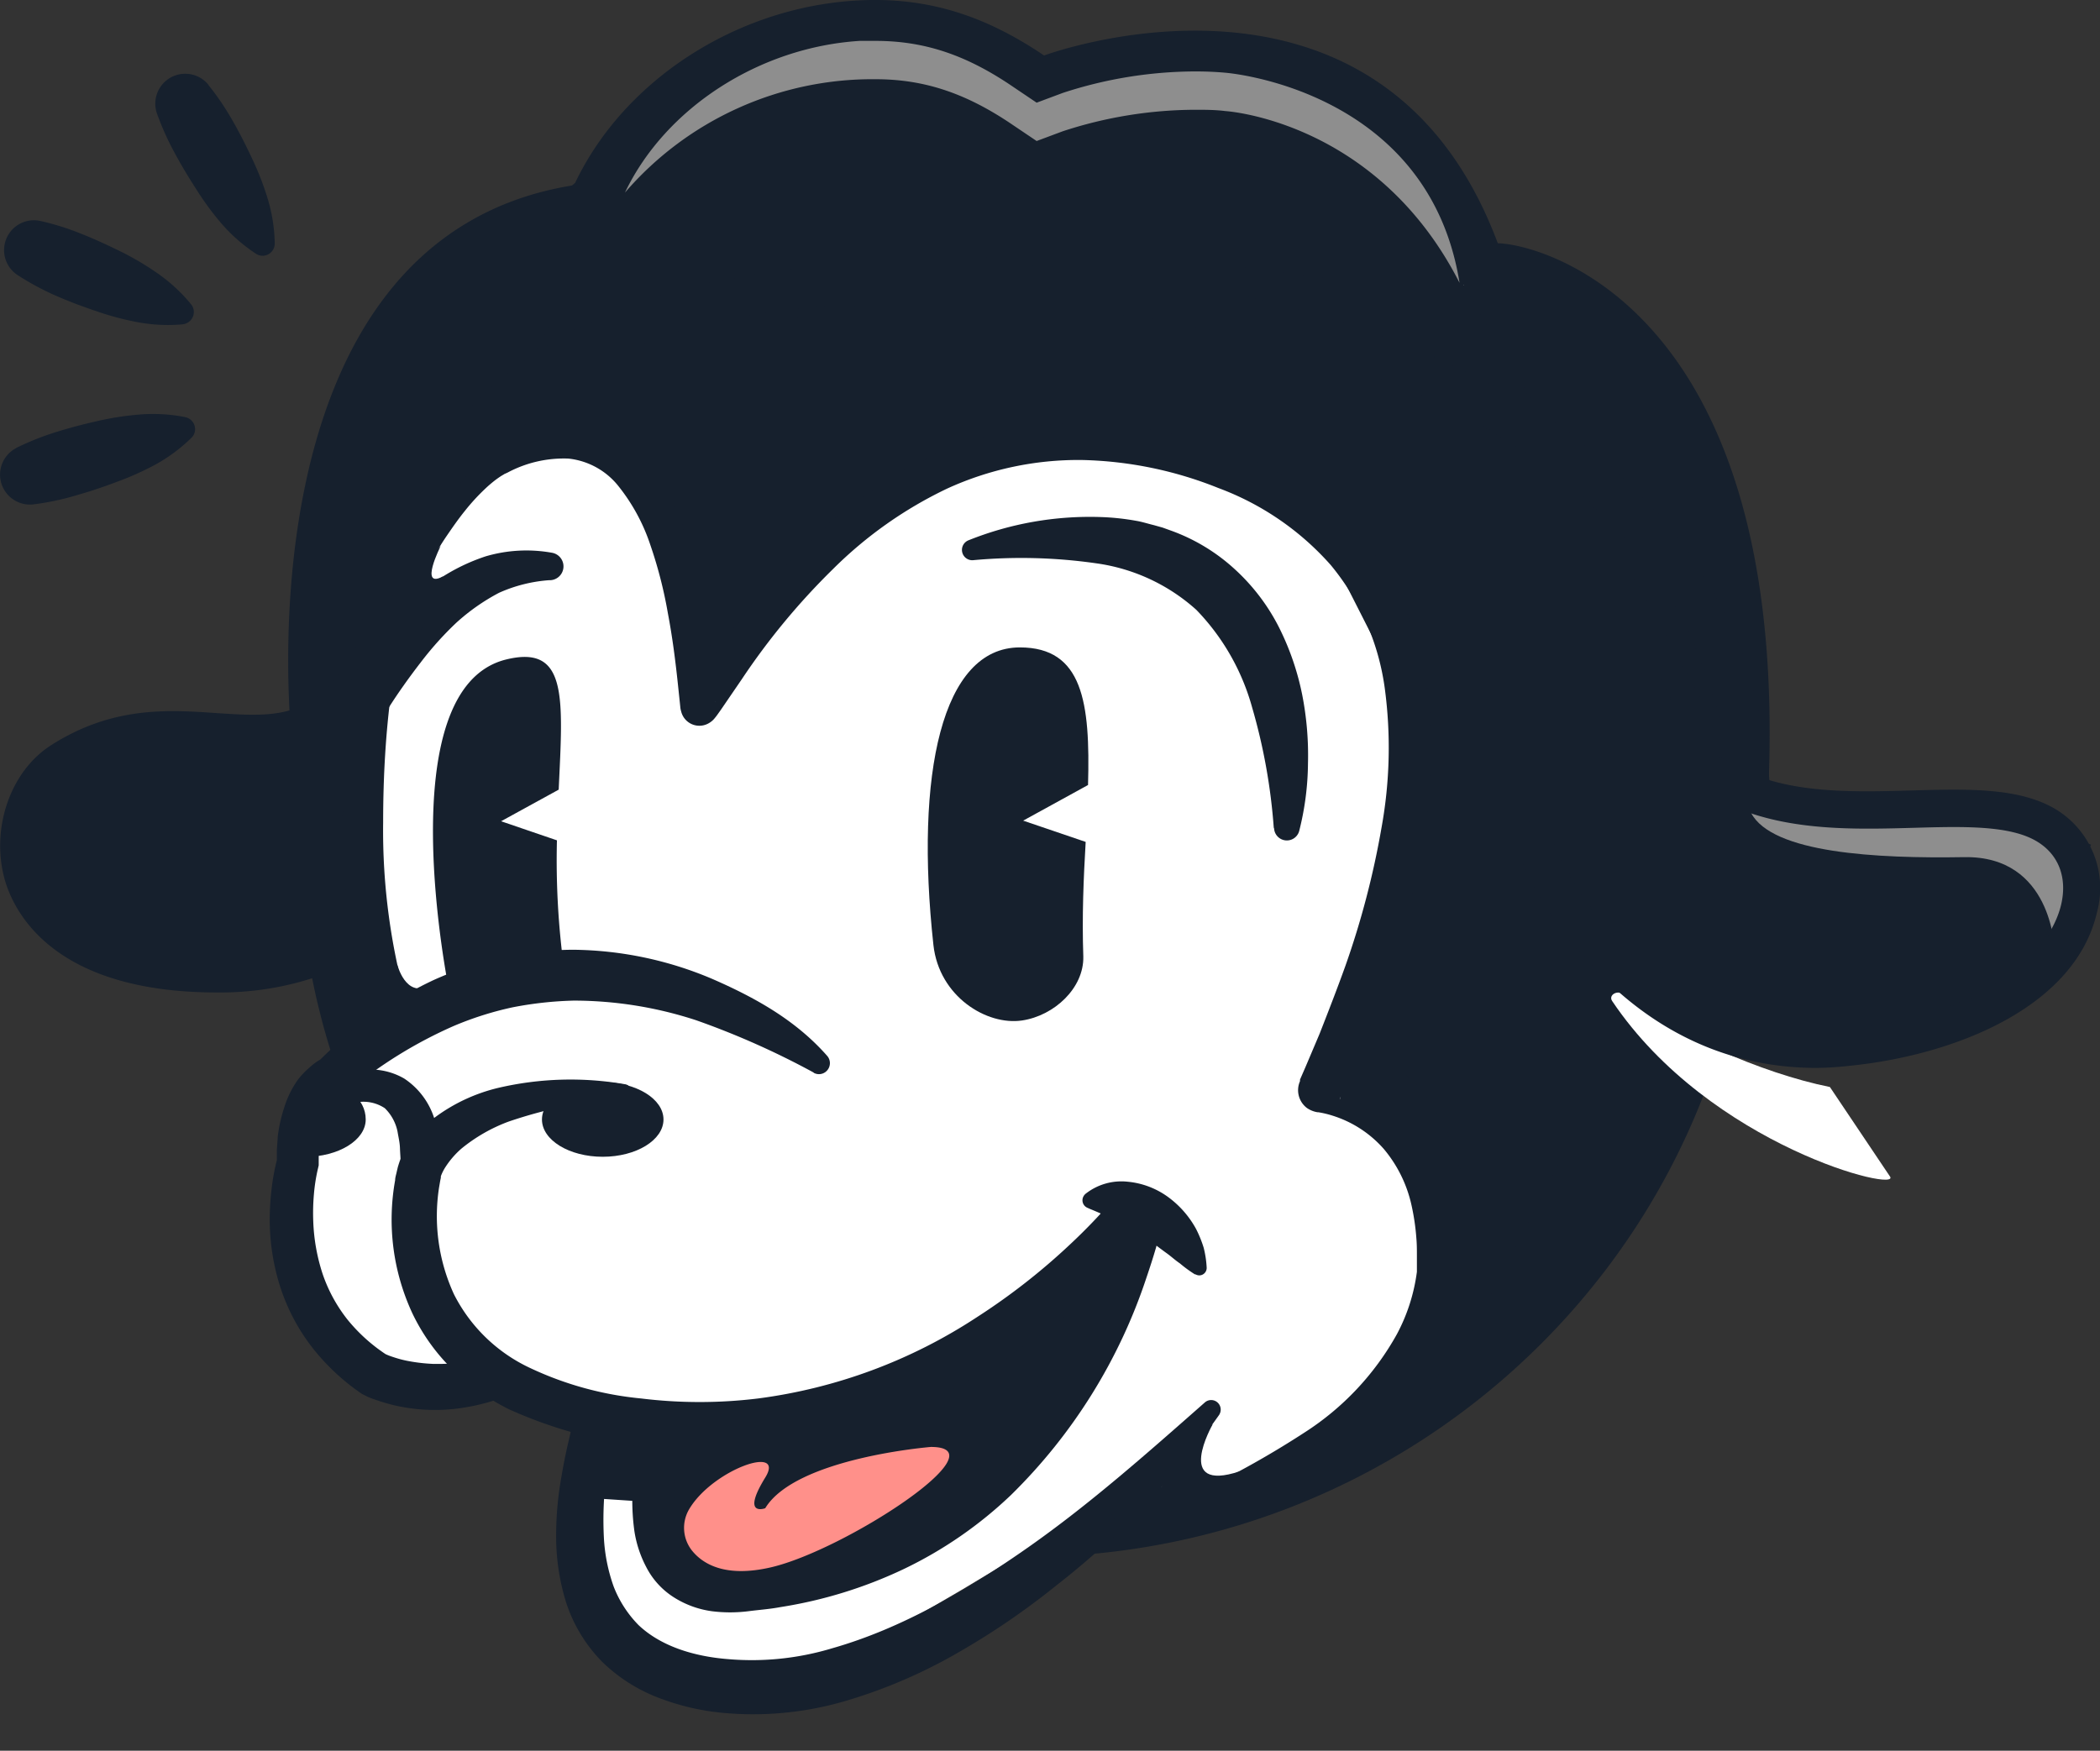 <svg viewBox="0 0 239.85 200" xmlns="http://www.w3.org/2000/svg" class="shepherd-logo">
    <rect x="0" y="0" width="239.85" height="200" fill="#333333" stroke="none"/>
    <g fill="#16202d">
        <path d="m171.07 27.79c-13.37-35.79-51.82-21.45-51.82-21.45-6.43-4.34-13.04-6.77-21.42-6.28-13.83.81-26.59 9.17-32.14 20.83l-.36.3c-38.51 6.31-32 63.46-32 63.46l1.67-1.07a81.73 81.73 0 0 0 -.92 12.19c0 45.34 37.14 82.1 82.95 82.1s83-36.76 83-82.1c0-.12 0-.24 0-.36l1.5 1.62c5.18-61.33-25.32-69.14-30.46-69.24z"> </path>
        <path d="m195.52 87.27 15.67 5.89 17.7.13 9.93 3.2-6.53 14.79-16.91 7.78-12.83.78-11.09-3.19-13.19-14.4s-15.53-36.69 17.25-14.98z"> </path>
        <path d="m63.57 76.69a2.17 2.17 0 0 0 -2.49.91l-13.81-8.71.18-.53a2.18 2.18 0 1 0 -4.15-1.36c-4.89 15.4-10.3 15-18.49 14.47-5.58-.39-11.91-.82-18.92 3.63-4.77 3-7 9.69-5.31 15.52 1.15 3.87 5.81 12.76 24.21 12.76h.81c11.83-.16 22.4-6.13 30.59-17.26a63.92 63.92 0 0 0 8.81-16.7 2.17 2.17 0 0 0 -1.43-2.73z"> </path>
    </g>
    <path d="m170.45 143.52-12.29 20.27-9.34 6.86-11.2 3.49-14.48-.49-13.33 7.99-19.12 11.16h-16.46l-7.58-9.17 2.29-20.16-18.31-5.34-7.59-.05-9.71-10.94-1.14-14.29 3.14-7.21 9.12-9.78-1.41-14.5v-30.67l9.94-18.44 21.34-11.87 92.85-7.86 10.34 74.09z" fill="#fff"> </path>
    <path d="m181.26 126.59-14.71 28.41-1.53-13.9v-6.19l-10.05-15.51-.41-8 6.19-12.17.58-17.47-10.9-21.48-14.59-6.69-18.2-2.19-21.2 7.76-18.3 20.47-.3-13.59-8.34-15.96-6.59.26-9.99 5.37 11.15-21.1 30.02 1.84 19.19-7.33 26.98 1.23 16.65 2.17h10.26l18.72 32.13 14.08 25.69-8.38 17.04z" fill="#16202d"> </path>
    <path d="m66.5 171.08 7.75.51.18 1.65 2.45 5 7.13 3.4 15.85-3.55 17.5-10 10.23-20.94s4.6-8.28-2.89-3.38l-12 9.4-14.47 6.84s-17.16 3.84-20.66 2.82c-7-2-11.32 2.26-11.07 8.25z" fill="#16202d"> </path>
    <path d="m45.15 62c.66-1.12 1.35-2.23 2.09-3.32s1.52-2.16 2.39-3.18a26.8 26.8 0 0 1 2.8-3 18.49 18.49 0 0 1 1.65-1.34c.3-.21.6-.42.94-.62l.52-.3c.22-.1.33-.17.72-.32l-.21.09a18.2 18.2 0 0 1 9.24-1.94 12 12 0 0 1 4.83 1.53 14.13 14.13 0 0 1 3.75 3.18 25.93 25.93 0 0 1 4.33 8 55.36 55.36 0 0 1 2.17 8.44c.52 2.83.87 5.67 1.15 8.48l.2 2.09v.45a.69.69 0 0 0 0-.15 1.83 1.83 0 0 0 -.56-.86 2 2 0 0 0 -2.31-.21 1.84 1.84 0 0 0 -.32.26c-.1.13.07-.1.15-.22l.29-.4 2.39-3.44a88.65 88.65 0 0 1 11-13.2 51.37 51.37 0 0 1 14.24-10 40.07 40.07 0 0 1 17.15-3.72 49.33 49.33 0 0 1 17.14 3.38 36.38 36.38 0 0 1 14.66 9.89 32.56 32.56 0 0 1 7.34 16.23 55.21 55.21 0 0 1 -.26 17.46 101.83 101.83 0 0 1 -4.25 16.74q-1.38 4-3 8c-.53 1.32-1.09 2.63-1.66 3.92l-.43 1-.22.49-.05.12v.06a2.4 2.4 0 0 0 .16-1.36 2.29 2.29 0 0 0 -.89-1.46 2.59 2.59 0 0 0 -1.08-.45h.17a16.32 16.32 0 0 1 2.41.59 17.74 17.74 0 0 1 8 5.3 19.73 19.73 0 0 1 4.15 8.49 29.56 29.56 0 0 1 .65 4.54c0 .75.08 1.52 0 2.24v1.09a12.24 12.24 0 0 1 -.09 1.28 25.37 25.37 0 0 1 -2.82 8.77 33.79 33.79 0 0 1 -12.28 12.78 40.69 40.69 0 0 1 -16.34 5.53.78.78 0 0 1 -.43-1.47 102.88 102.88 0 0 0 14.35-7.8 31.49 31.49 0 0 0 10.57-11.25 20.8 20.8 0 0 0 2.28-7.12c0-.29 0-.6 0-.82v-1c0-.69 0-1.31-.06-2a25.8 25.8 0 0 0 -.55-3.76 15 15 0 0 0 -3.16-6.44 12.92 12.92 0 0 0 -5.84-3.81 11.19 11.19 0 0 0 -1.67-.4h-.09a2.93 2.93 0 0 1 -1.2-.49 2.55 2.55 0 0 1 -.78-3.06v-.06-.12l.21-.48.41-.94 1.62-3.82c1-2.55 2-5.12 2.93-7.71a97.08 97.08 0 0 0 4.14-15.83 51 51 0 0 0 .36-16 28 28 0 0 0 -6.16-14 32 32 0 0 0 -12.84-8.8 44.25 44.25 0 0 0 -15.59-3.2 36 36 0 0 0 -15.41 3.28 47.26 47.26 0 0 0 -13 9.17 78.85 78.85 0 0 0 -10.43 12.6l-2.38 3.48-.32.45a7.41 7.41 0 0 1 -.48.62 2.26 2.26 0 0 1 -.52.43 2.14 2.14 0 0 1 -3.22-1.3 2.82 2.82 0 0 1 -.09-.4l-.06-.59-.22-2.09c-.29-2.76-.64-5.48-1.15-8.15a50.05 50.05 0 0 0 -2-7.79 21.66 21.66 0 0 0 -3.61-6.68 8.42 8.42 0 0 0 -5.74-3.19 13.62 13.62 0 0 0 -7 1.62l-.21.09c.1 0-.07 0-.13.07l-.29.17c-.21.13-.42.28-.63.43a15 15 0 0 0 -1.24 1.05 23.64 23.64 0 0 0 -2.33 2.54c-.73.9-1.41 1.88-2.08 2.86s-1.27 2-1.86 3.08a2.31 2.31 0 0 1 -4-2.29z" fill="#16202d"> </path>
    <path d="m92.88 122.5a92 92 0 0 0 -13.35-5.94 45 45 0 0 0 -14-2.25 41.65 41.65 0 0 0 -7 .77 37.42 37.42 0 0 0 -6.69 2.12 50.74 50.74 0 0 0 -12.17 7.55l-.73.46c.15-.06 0 0 0 0l-.13.09a2.27 2.27 0 0 0 -.31.25 5.86 5.86 0 0 0 -.61.68 6.79 6.79 0 0 0 -.91 1.85 11.11 11.11 0 0 0 -.49 2.24l-.09 1.21v1.6l-.09.39a20.31 20.31 0 0 0 -.46 2.95 24.68 24.68 0 0 0 -.07 3.1 21.65 21.65 0 0 0 1.08 6 17.47 17.47 0 0 0 2.86 5.22 19.46 19.46 0 0 0 4.46 4l-.2-.12s.3.14.49.21.43.15.65.22a12.7 12.7 0 0 0 1.38.36 20.11 20.11 0 0 0 2.91.35 25 25 0 0 0 3-.11c1-.11 2-.28 3-.49h.11a2.42 2.42 0 0 1 1.23 4.68 23.57 23.57 0 0 1 -3.66.9 20.59 20.59 0 0 1 -7.66-.16 19.27 19.27 0 0 1 -1.91-.51c-.32-.1-.63-.21-1-.34s-.59-.24-1.06-.48l-.1-.05-.11-.07a25.28 25.28 0 0 1 -5.54-5.18 22.63 22.63 0 0 1 -3.64-6.79 25.33 25.33 0 0 1 -1.26-7.47 29.25 29.25 0 0 1 .19-3.74 24.43 24.43 0 0 1 .71-3.8l-.09.75v-1.57l.11-1.59a17.21 17.21 0 0 1 .72-3.23 11.26 11.26 0 0 1 1.55-3.18 8.78 8.78 0 0 1 1.3-1.38 8.32 8.32 0 0 1 .78-.64c.15-.1.28-.19.46-.29a4.15 4.15 0 0 1 .63-.33l-.74.46a46.12 46.12 0 0 1 13.12-9.25 39.23 39.23 0 0 1 15.94-3.45 41.58 41.58 0 0 1 15.81 3.31c4.9 2.13 9.58 4.72 13.18 8.82a1.26 1.26 0 0 1 -.12 1.77 1.24 1.24 0 0 1 -1.38.18z" fill="#16202d"> </path>
    <path d="m139.32 161.53a91.11 91.11 0 0 1 -18.52 19.47 85.8 85.8 0 0 1 -11.23 7.71 58.89 58.89 0 0 1 -12.74 5.53 37.35 37.35 0 0 1 -14.24 1.44 27.49 27.49 0 0 1 -7.2-1.66 18.86 18.86 0 0 1 -6.61-4.17 17.27 17.27 0 0 1 -4.1-6.72 25.26 25.26 0 0 1 -1.16-7.35 37.94 37.94 0 0 1 .59-7c.19-1.14.41-2.26.65-3.36l.37-1.61c.11-.49.24-1.08.28-1.34v-.2a2.31 2.31 0 0 1 4.58.47 19.3 19.3 0 0 1 -.21 1.93l-.24 1.63c-.16 1.07-.29 2.12-.4 3.17a39.81 39.81 0 0 0 -.17 6.15 19.62 19.62 0 0 0 1.12 5.63 12.93 12.93 0 0 0 2.84 4.4c2.51 2.38 6.25 3.58 10.24 3.89a31.72 31.72 0 0 0 11.91-1.25c7.93-2.26 15.4-6.64 22.42-11.57s13.58-10.75 20.14-16.53a1.09 1.09 0 0 1 1.61 1.43z" fill="#16202d"> </path>
    <path d="m124 136.37a6.61 6.61 0 0 1 4.8-1.37 9.3 9.3 0 0 1 4.67 1.79 11.11 11.11 0 0 1 3.14 3.61 13.26 13.26 0 0 1 .87 2.15 11.62 11.62 0 0 1 .34 2.28.85.85 0 0 1 -.82.87.9.9 0 0 1 -.46-.12h-.07a15.14 15.14 0 0 1 -1.71-1.25c-.56-.38-1-.8-1.52-1.17-1-.72-1.86-1.42-2.77-2s-1.78-1-2.74-1.54-2-1-3.26-1.52l-.29-.13a.93.93 0 0 1 -.46-1.24 1 1 0 0 1 .28-.36z" fill="#16202d"> </path>
    <path d="m77.21 164.07c-.1 2.33-.21 4.67-.16 6.88a19.84 19.84 0 0 0 .26 3.11 8.45 8.45 0 0 0 .91 2.58 3.83 3.83 0 0 0 1.46 1.61 5.58 5.58 0 0 0 2.32.75 10.83 10.83 0 0 0 2.89 0c1.11-.16 2.23-.25 3.32-.48a44.55 44.55 0 0 0 23.39-11.72 56.5 56.5 0 0 0 13.93-22.63c.37-1.07.71-2.14 1-3.22l.44-1.63.11-.41a1.38 1.38 0 0 0 0 .3 2.35 2.35 0 0 0 0 .53 2.44 2.44 0 0 0 .41 1.07 2.31 2.31 0 0 0 1.76 1 2.38 2.38 0 0 0 2-.8 70.24 70.24 0 0 1 -5.06 5.29 74.59 74.59 0 0 1 -11.49 9c-16.46 10.55-37.99 14.08-56.56 5.7a26.19 26.19 0 0 1 -6.37-4.47 22.57 22.57 0 0 1 -4.64-6.43 25.37 25.37 0 0 1 -2-15.27c0-.32.12-.64.19-1l.12-.51.11-.36.11-.33a10.17 10.17 0 0 1 1.11-2.05 13.71 13.71 0 0 1 3-3 19.87 19.87 0 0 1 7.09-3.29 36.38 36.38 0 0 1 14.56-.42.79.79 0 0 1 .65.89.77.77 0 0 1 -.69.65 53.86 53.86 0 0 0 -13.29 2.72 18.82 18.82 0 0 0 -5.38 3.08 9.93 9.93 0 0 0 -1.83 2.11 5.22 5.22 0 0 0 -.53 1.06v.09.07l-.07.34-.13.76a21.35 21.35 0 0 0 1.7 12.22 18.51 18.51 0 0 0 8.74 8.44 38.15 38.15 0 0 0 12.62 3.46 55 55 0 0 0 13.39 0 59.5 59.5 0 0 0 25-9.3 73.76 73.76 0 0 0 10.65-8.33 65.18 65.18 0 0 0 4.69-4.86 3.31 3.31 0 0 1 5.23.28 3.39 3.39 0 0 1 .57 1.48 3.22 3.22 0 0 1 0 .76c0 .2-.1.56-.09.51l-.12.44-.49 1.76c-.34 1.18-.72 2.34-1.11 3.49a62.06 62.06 0 0 1 -15.46 24.8 47.37 47.37 0 0 1 -12.23 8.45 51.32 51.32 0 0 1 -14.13 4.36c-1.21.23-2.44.31-3.66.47a16.75 16.75 0 0 1 -4.12 0 10.82 10.82 0 0 1 -4.3-1.55 8.88 8.88 0 0 1 -3.23-3.52 13 13 0 0 1 -1.34-4.06 25.39 25.39 0 0 1 -.24-3.91c0-2.48.21-4.82.38-7.18a2.31 2.31 0 0 1 4.61.25z" fill="#16202d"> </path>
    <path d="m106.32 165.3s-15.42 1.23-18.92 7c0 0-2.8 1.05 0-3.5 2.37-3.85-6-.92-8.68 3.6a4.18 4.18 0 0 0 .3 4.72c1.22 1.53 3.78 3.14 9 1.94 8.43-1.94 26.54-13.76 18.3-13.76z" fill="#ff908a"> </path>
    <g fill="#16202d">
        <path d="m44.44 118.17a2.3 2.3 0 0 1 -2.21-1.66 77.18 77.18 0 0 1 -3.09-22.51c0-44.91 20.08-64.06 67.14-64.06 44.28 0 96 16.77 96 64.06a2.31 2.31 0 0 1 -4.62 0c0-43.88-49.22-59.45-91.38-59.45-22.6 0-37.74 4.28-47.65 13.46s-14.87 24.28-14.87 45.99a72.91 72.91 0 0 0 2.9 21.27 2.3 2.3 0 0 1 -1.57 2.86 2.37 2.37 0 0 1 -.65.04z"> </path>
        <path d="m39.85 78.6a30.65 30.65 0 0 1 8.94-11.47 22.09 22.09 0 0 1 6.67-3.57 16.47 16.47 0 0 1 7.6-.41 1.58 1.58 0 0 1 -.16 3.13h-.15a16.89 16.89 0 0 0 -5.75 1.44 23.48 23.48 0 0 0 -4.88 3.42 37.38 37.38 0 0 0 -4.12 4.6c-1.26 1.63-2.55 3.44-3.6 5.1l-.1.16a2.53 2.53 0 0 1 -4.45-2.37z"> </path>
        <path d="m35.73 124.66a12.2 12.2 0 0 1 4.64-2.23 7.7 7.7 0 0 1 5.79.78 8.55 8.55 0 0 1 3.51 4.79 24.77 24.77 0 0 1 .55 2.61c.06.85.12 1.69.16 2.54a2.31 2.31 0 0 1 -4.61.26v-.26c0-.68-.07-1.36-.09-2s-.18-1.28-.28-1.9a5.18 5.18 0 0 0 -1.45-2.65 4.42 4.42 0 0 0 -3-.7 16.88 16.88 0 0 0 -4 .78h-.12a1.17 1.17 0 0 1 -1.47-.77 1.2 1.2 0 0 1 .37-1.25z"> </path>
        <path d="m63.61 96-6.38-2.18 6.58-3.61c.48-10.43 1.08-16.61-6-14.87-13.59 3.34-6.52 37.79-6.52 37.79l13.18-2.13a91.46 91.46 0 0 1 -.86-15z"> </path>
        <ellipse cx="68.84" cy="127.89" rx="6.94" ry="4.26"> </ellipse>
        <path d="m34.83 132.16c3.83 0 6.94-1.91 6.94-4.27s-2.19-4.26-6-4.26z"> </path>
        <path d="m138.5 162.73s-4.51 7.89 3.1 5.35l-4 4-5.06-1.39s.84-7.4 5.96-7.96z"> </path>
        <path d="m45.39 110.24s.93 3.68 3.51 2.42l-1.75 2.08h-2z"> </path>
        <path d="m50.33 62.38s-2.53 5 .29 3.45l-2.79 6.92-3-4.82z"> </path>
    </g>
    <path d="m185.4 113.59c5.61 4.49 15.71 9 23.6 10.59l6.84 10.19c1.59 2-20.51-3.37-31.7-20-.48-.69.59-1.31 1.26-.78z" fill="#fff"> </path>
    <path d="m145.48 94.54a66.34 66.34 0 0 0 -2.48-13.76 25.93 25.93 0 0 0 -6.36-11.11 21.47 21.47 0 0 0 -11.46-5.32 60.07 60.07 0 0 0 -14.08-.35 1.18 1.18 0 0 1 -.5-2.27 37.23 37.23 0 0 1 15.18-2.66 27.72 27.72 0 0 1 4 .43c.67.11 1.33.33 2 .49l1 .28 1 .36a21.56 21.56 0 0 1 7.22 4.37 23.16 23.16 0 0 1 5.09 6.69 30.4 30.4 0 0 1 2.64 7.68 35.82 35.82 0 0 1 .66 7.83 32.32 32.32 0 0 1 -1 7.72 1.46 1.46 0 0 1 -2.87-.27z" fill="#16202d"> </path>
    <path d="m156.12 119.18a32.81 32.81 0 0 1 4.23 3.3 23.85 23.85 0 0 1 3.54 4.26 24.71 24.71 0 0 1 3.5 10.25 42.62 42.62 0 0 1 .34 5.13 34.83 34.83 0 0 1 -.26 5.24 28.29 28.29 0 0 1 -3.41 10 34.09 34.09 0 0 1 -15.22 13.76 34.81 34.81 0 0 1 -9.87 3 31.36 31.36 0 0 1 -5.18.3l-4.93-.14a2.29 2.29 0 0 1 .13-4.57h.14c1.56.12 3.16.19 4.73.21a24.2 24.2 0 0 0 4.45-.26 30.35 30.35 0 0 0 8.48-2.78 29.31 29.31 0 0 0 12.76-12 23.11 23.11 0 0 0 2.6-8.21 37.57 37.57 0 0 0 -.31-8.9 18.86 18.86 0 0 0 -2.84-7.77 17.43 17.43 0 0 0 -2.7-3.07 26.31 26.31 0 0 0 -3.45-2.55h-.07a3.05 3.05 0 1 1 3.29-5.14z" fill="#16202d"> </path>
    <g class="open-eye">
        <path d="m124 96.18-7.14-2.43 7.41-4.07c.26-9.43-.59-15.72-7.79-15.72-8.92 0-12 14.48-9.87 34 .65 5.89 6.09 9.22 10.12 8.62 3.7-.55 7.08-3.72 7-7.3-.16-4.6.03-9.03.27-13.1z" fill="#16202d"> </path>
    </g>
    <path d="m200 92.87 28.11.57 9.3 4.56-2.77 10.37s-.26-10.62-10.29-10.45-21.94-.45-24.35-5.05z" fill="#8e8e8e"> </path>
    <path d="m100 9.05c5.59 0 10.38 1.61 15.7 5.24l2.7 1.82 3-1.12a48.9 48.9 0 0 1 15.07-2.45c1.14 0 2.32 0 3.5.15 0 0 17.27 1.05 26.73 19.62-3.56-22.22-26.73-24-26.73-24-1.18-.11-2.36-.15-3.5-.15a48.9 48.9 0 0 0 -15.07 2.45l-3 1.12-2.7-1.82c-5.32-3.63-10.11-5.24-15.7-5.24-.59 0-1.19 0-1.8 0-11.46.72-22.2 7.65-26.82 17.33a37.32 37.32 0 0 1 28.62-12.95z" fill="#8e8e8e"> </path>
    <path d="m207.49 122c-24.74 0-34.43-25.13-34.53-25.4a2.11 2.11 0 0 1 3.95-1.48c.38 1 9.65 24.88 33.91 22.49 16.08-1.58 23.3-8.69 24.6-14.3.7-3.05-.29-5.66-2.72-7.15-3.08-1.9-8.44-1.75-14.12-1.59-11.41.32-25.59.71-32.42-14.61a2.11 2.11 0 0 1 3.84-1.76c5.68 12.74 17.25 12.41 28.45 12.1 6.32-.18 12.29-.34 16.44 2.21a10.53 10.53 0 0 1 4.62 11.7c-2.58 11.16-16.85 16.43-28.3 17.55a37 37 0 0 1 -3.72.24z" fill="#16202d"> </path>
    <g class="lines">
        <path d="m23.78 9.68a30.56 30.56 0 0 1 2.76 4.06c.81 1.41 1.55 2.87 2.24 4.35a32.72 32.72 0 0 1 1.79 4.6 18.75 18.75 0 0 1 .81 5.14 1.4 1.4 0 0 1 -1.38 1.39 1.48 1.48 0 0 1 -.73-.21 19.06 19.06 0 0 1 -3.93-3.42 32.72 32.72 0 0 1 -2.94-4c-.89-1.37-1.73-2.77-2.5-4.21a32.14 32.14 0 0 1 -2-4.49 3.42 3.42 0 0 1 5.87-3.25z" fill="#16202d"> </path>
        <path d="m4.6 25.24a29.71 29.71 0 0 1 4.69 1.47c1.51.6 3 1.29 4.45 2a32.71 32.71 0 0 1 4.26 2.52 18.83 18.83 0 0 1 3.82 3.53 1.39 1.39 0 0 1 -.24 2 1.44 1.44 0 0 1 -.7.29 18.94 18.94 0 0 1 -5.2-.25 32.69 32.69 0 0 1 -4.76-1.28c-1.55-.52-3.08-1.1-4.57-1.75a31.18 31.18 0 0 1 -4.35-2.35 3.41 3.41 0 0 1 2.6-6.18z" fill="#16202d"> </path>
        <path d="m1.84 51.18a31.18 31.18 0 0 1 4.56-1.82c1.56-.49 3.14-.9 4.73-1.26a34.19 34.19 0 0 1 4.87-.75 18.84 18.84 0 0 1 5.19.31 1.41 1.41 0 0 1 1.06 1.67 1.39 1.39 0 0 1 -.37.67 18.77 18.77 0 0 1 -4.18 3.1 33.48 33.48 0 0 1 -4.5 2c-1.53.58-3.07 1.09-4.64 1.53a30 30 0 0 1 -4.82 1 3.42 3.42 0 0 1 -1.91-6.43z" fill="#16202d"> </path>
    </g>
</svg>